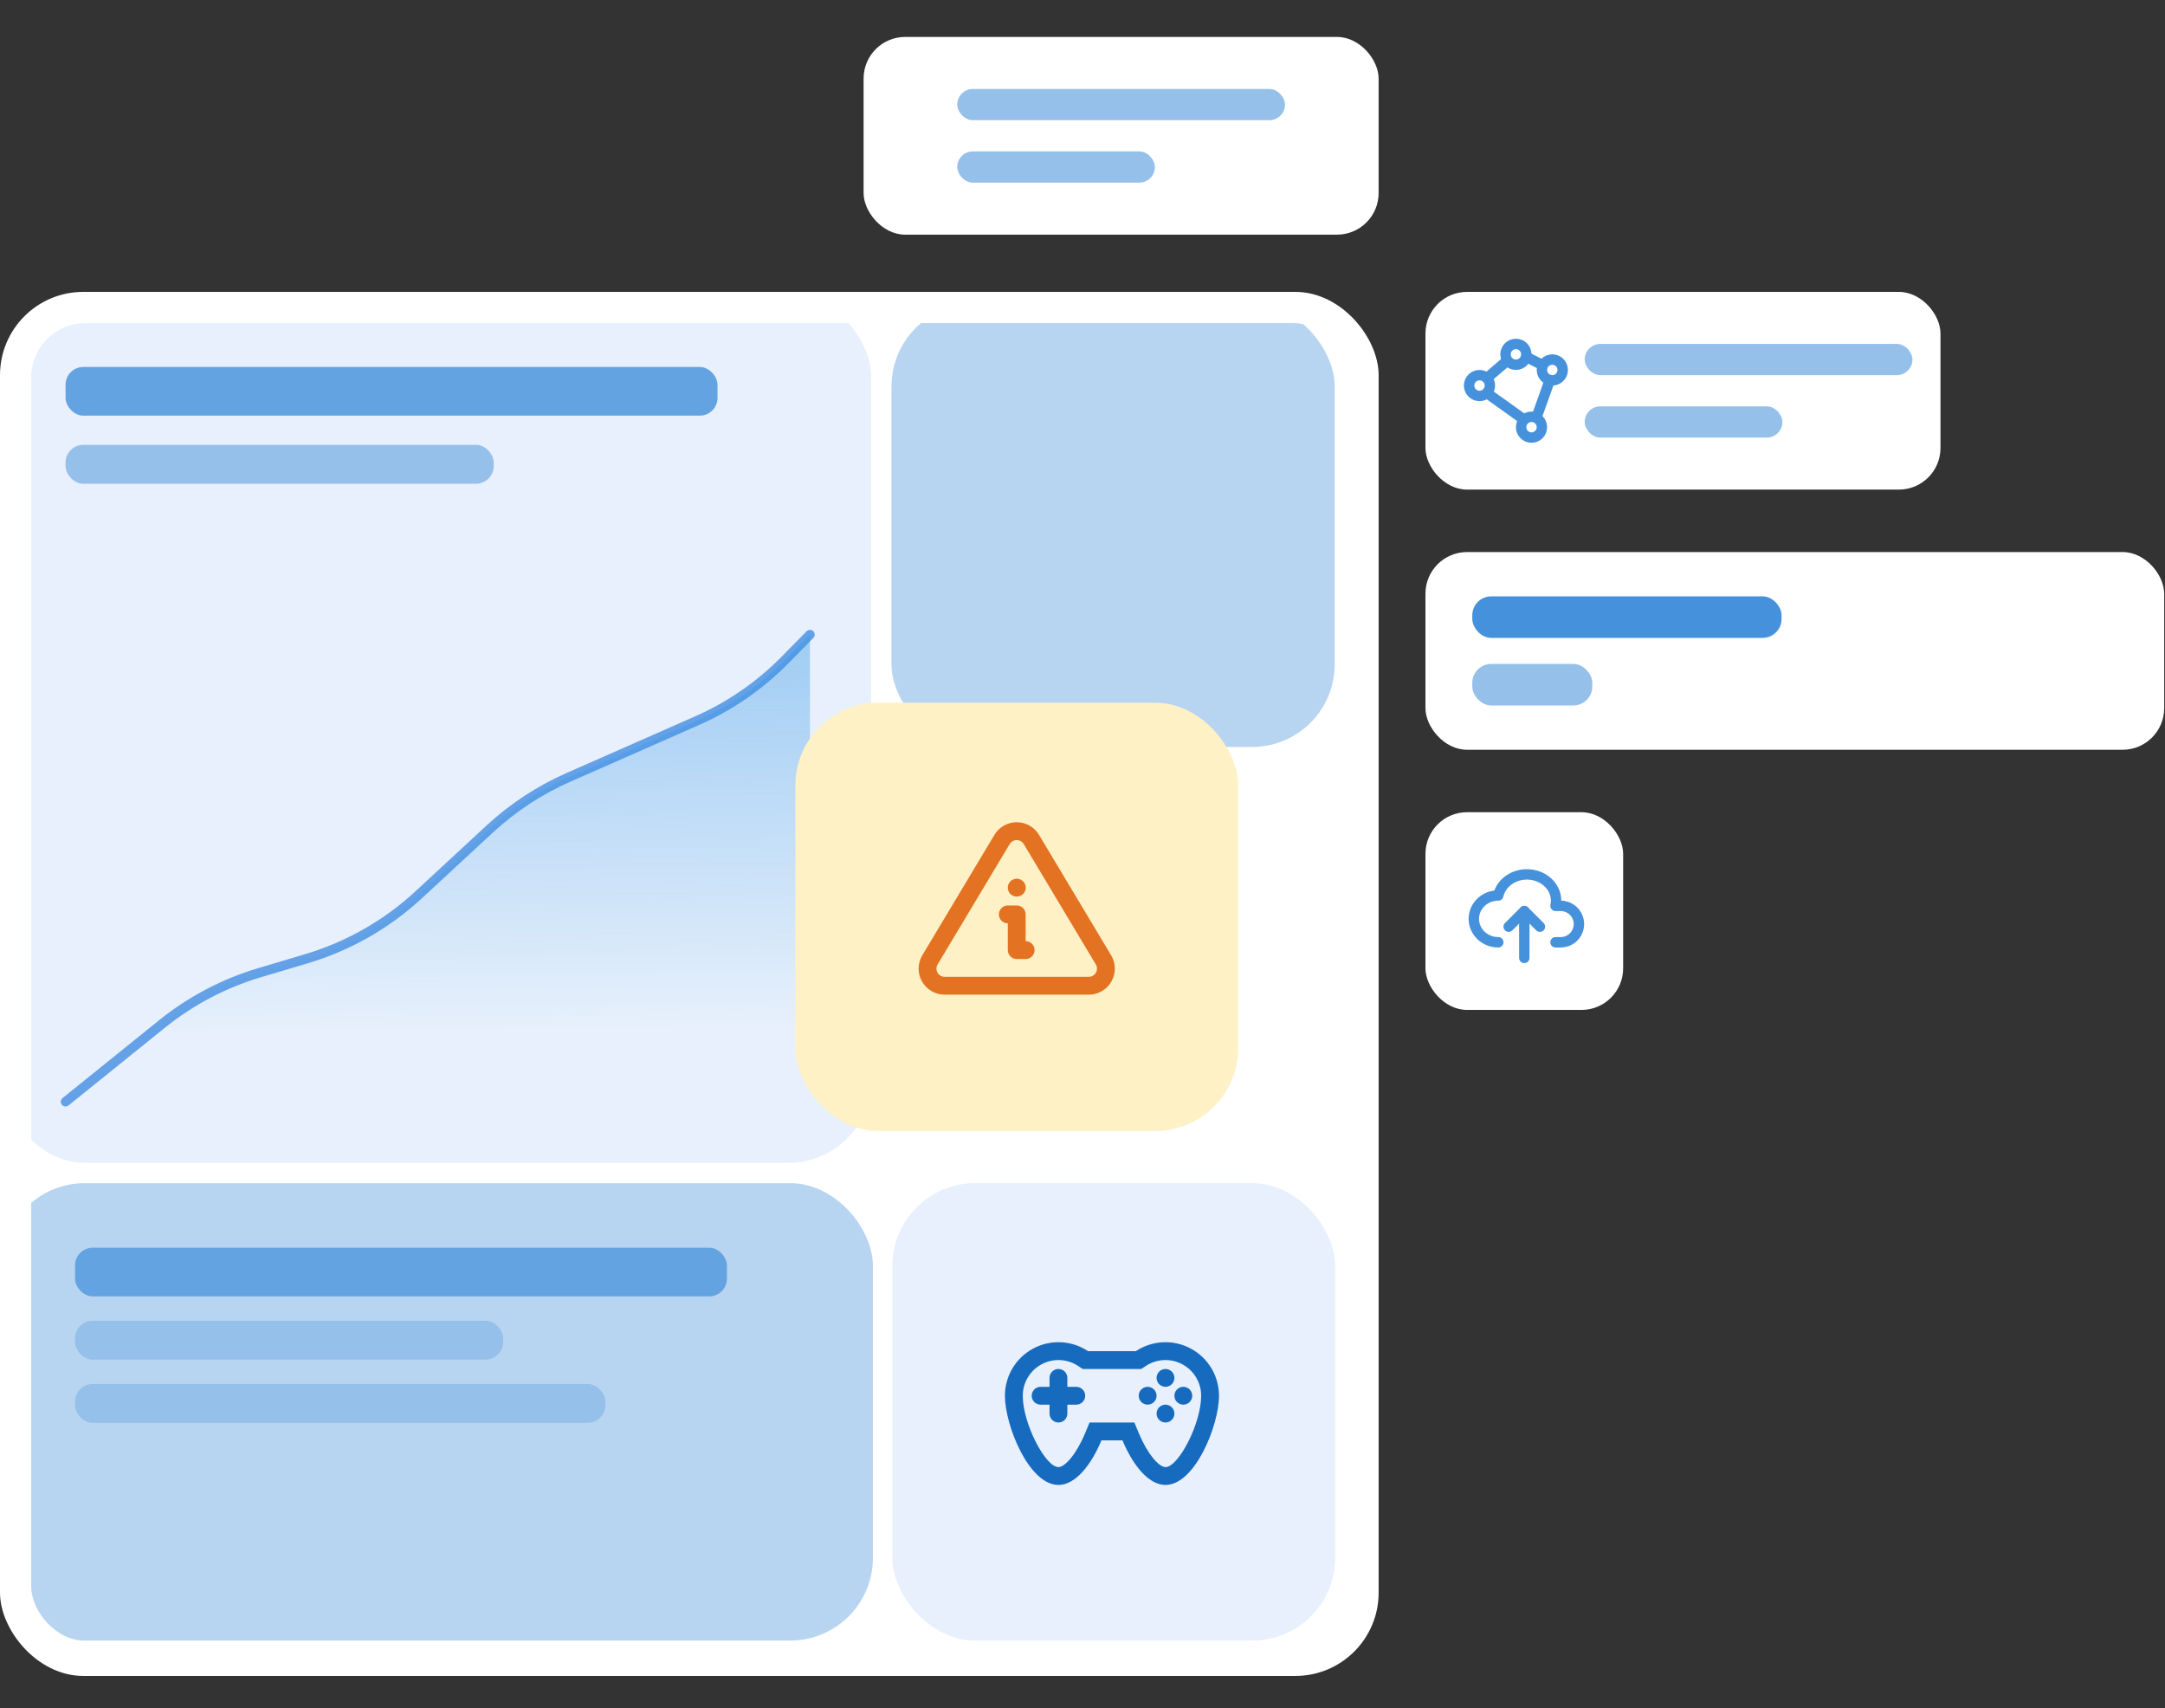 <svg width="469" height="370" viewBox="0 0 469 370" fill="none" xmlns="http://www.w3.org/2000/svg">
<rect x="0" y="0" width="469" height="370" fill="#333333" stroke="none"/>
<rect y="63.222" width="298.651" height="299.778" rx="18.032" fill="white"/>
<g clip-path="url(#clip0_8033_7262)">
<rect x="12.094" y="77.378" width="282.46" height="282.46" rx="21.079" fill="white"/>
<rect x="0.527" y="63.676" width="188.191" height="188.191" rx="17.917" fill="#E7F0FC"/>
<rect x="14.203" y="79.486" width="141.23" height="10.54" rx="3.839" fill="#64A3E1"/>
<rect x="14.203" y="96.349" width="92.748" height="8.432" rx="3.839" fill="#95C0EA"/>
<path d="M14.203 238.633L35.111 221.778C41.357 216.744 48.524 212.976 56.212 210.685L66.42 207.644C75.467 204.948 83.774 200.212 90.703 193.801L106.098 179.554C111.117 174.91 116.873 171.133 123.131 168.377L150.99 156.106C158.162 152.947 164.666 148.451 170.154 142.858L175.459 137.453" stroke="#64A1E7" stroke-width="2.056" stroke-linecap="round"/>
<path d="M35.111 221.778L14.203 238.633H175.459V137.453L170.154 142.858C164.666 148.451 158.162 152.947 150.99 156.106L123.131 168.377C116.873 171.133 111.117 174.91 106.098 179.554L90.703 193.801C83.774 200.212 75.467 204.948 66.42 207.644L56.212 210.685C48.524 212.976 41.357 216.744 35.111 221.778Z" fill="url(#paint0_linear_8033_7262)" fill-opacity="0.4"/>
<rect x="0.441" y="256.271" width="188.658" height="99.072" rx="17.917" fill="#B7D5F1"/>
<rect x="16.25" y="270.252" width="141.23" height="10.54" rx="3.839" fill="#64A3E1"/>
<rect x="16.25" y="286.061" width="92.748" height="8.432" rx="3.839" fill="#95C0EA"/>
<rect x="16.25" y="299.763" width="114.881" height="8.432" rx="3.839" fill="#95C0EA"/>
<rect x="193.316" y="256.271" width="95.91" height="99.072" rx="17.917" fill="#E7F0FC"/>
<g clip-path="url(#clip1_8033_7262)">
<path d="M231.221 300.38H233.153C233.666 300.38 234.157 300.584 234.52 300.946C234.882 301.309 235.086 301.8 235.086 302.313C235.086 302.825 234.882 303.317 234.52 303.679C234.157 304.041 233.666 304.245 233.153 304.245H231.221V306.177C231.221 306.69 231.018 307.181 230.655 307.543C230.293 307.906 229.801 308.109 229.289 308.109C228.776 308.109 228.285 307.906 227.923 307.543C227.56 307.181 227.357 306.69 227.357 306.177V304.245H225.424C224.912 304.245 224.42 304.041 224.058 303.679C223.696 303.317 223.492 302.825 223.492 302.313C223.492 301.8 223.696 301.309 224.058 300.946C224.42 300.584 224.912 300.38 225.424 300.38H227.357V298.448C227.357 297.936 227.56 297.444 227.923 297.082C228.285 296.719 228.776 296.516 229.289 296.516C229.801 296.516 230.293 296.719 230.655 297.082C231.018 297.444 231.221 297.936 231.221 298.448V300.38ZM235.7 292.651H246.065C247.811 291.492 249.84 290.828 251.934 290.73C254.029 290.632 256.11 291.104 257.958 292.095C259.805 293.086 261.349 294.56 262.425 296.359C263.502 298.159 264.07 300.216 264.069 302.313C264.069 308.716 258.879 321.635 252.476 321.635C248.658 321.635 245.271 317.04 243.159 311.974H238.606C236.496 317.04 233.107 321.635 229.289 321.635C222.885 321.635 217.695 308.716 217.695 302.313C217.695 300.216 218.263 298.159 219.339 296.359C220.416 294.56 221.96 293.086 223.807 292.095C225.655 291.104 227.736 290.632 229.83 290.73C231.925 290.828 233.953 291.492 235.7 292.651V292.651ZM247.232 296.516H234.533L233.559 295.869C232.394 295.096 231.042 294.655 229.646 294.59C228.25 294.525 226.863 294.84 225.632 295.502C224.401 296.163 223.372 297.145 222.655 298.345C221.938 299.544 221.559 300.915 221.56 302.313C221.56 308.335 226.472 317.771 229.289 317.771C230.684 317.771 233.161 314.992 235.039 310.486L236.032 308.109H245.736L246.727 310.486C248.604 314.992 251.081 317.771 252.476 317.771C255.293 317.771 260.205 308.335 260.205 302.313C260.205 300.915 259.827 299.544 259.11 298.345C258.393 297.145 257.364 296.163 256.133 295.502C254.902 294.84 253.514 294.525 252.118 294.59C250.723 294.655 249.37 295.096 248.206 295.869L247.232 296.516ZM252.476 300.38C251.963 300.38 251.472 300.177 251.11 299.814C250.747 299.452 250.544 298.961 250.544 298.448C250.544 297.936 250.747 297.444 251.11 297.082C251.472 296.719 251.963 296.516 252.476 296.516C252.988 296.516 253.48 296.719 253.842 297.082C254.205 297.444 254.408 297.936 254.408 298.448C254.408 298.961 254.205 299.452 253.842 299.814C253.48 300.177 252.988 300.38 252.476 300.38ZM248.611 304.245C248.099 304.245 247.607 304.041 247.245 303.679C246.883 303.317 246.679 302.825 246.679 302.313C246.679 301.8 246.883 301.309 247.245 300.946C247.607 300.584 248.099 300.38 248.611 300.38C249.124 300.38 249.615 300.584 249.978 300.946C250.34 301.309 250.544 301.8 250.544 302.313C250.544 302.825 250.34 303.317 249.978 303.679C249.615 304.041 249.124 304.245 248.611 304.245ZM256.34 304.245C255.828 304.245 255.336 304.041 254.974 303.679C254.612 303.317 254.408 302.825 254.408 302.313C254.408 301.8 254.612 301.309 254.974 300.946C255.336 300.584 255.828 300.38 256.34 300.38C256.853 300.38 257.344 300.584 257.707 300.946C258.069 301.309 258.273 301.8 258.273 302.313C258.273 302.825 258.069 303.317 257.707 303.679C257.344 304.041 256.853 304.245 256.34 304.245ZM252.476 308.109C251.963 308.109 251.472 307.906 251.11 307.543C250.747 307.181 250.544 306.69 250.544 306.177C250.544 305.665 250.747 305.173 251.11 304.811C251.472 304.448 251.963 304.245 252.476 304.245C252.988 304.245 253.48 304.448 253.842 304.811C254.205 305.173 254.408 305.665 254.408 306.177C254.408 306.69 254.205 307.181 253.842 307.543C253.48 307.906 252.988 308.109 252.476 308.109Z" fill="#166BBF"/>
</g>
<rect x="193.121" y="65.784" width="96.016" height="96.016" rx="17.917" fill="#B7D5F1"/>
<rect x="172.293" y="152.209" width="95.91" height="92.748" rx="17.917" fill="#FDF1C5"/>
<g clip-path="url(#clip2_8033_7262)">
<path d="M217.088 181.807L201.425 207.958C201.102 208.518 200.932 209.152 200.93 209.797C200.928 210.443 201.095 211.078 201.415 211.639C201.734 212.2 202.195 212.667 202.752 212.995C203.308 213.323 203.941 213.499 204.586 213.506H235.916C236.561 213.499 237.194 213.322 237.75 212.995C238.306 212.667 238.767 212.2 239.086 211.639C239.406 211.079 239.573 210.444 239.572 209.799C239.57 209.153 239.4 208.52 239.077 207.96L223.414 181.805C223.085 181.261 222.621 180.812 222.067 180.5C221.512 180.187 220.887 180.023 220.251 180.023C219.615 180.023 218.99 180.187 218.436 180.5C217.882 180.812 217.418 181.261 217.088 181.805V181.807Z" stroke="#E47223" stroke-width="3.865" stroke-linecap="round" stroke-linejoin="round"/>
<path d="M220.25 192.259H220.269" stroke="#E47223" stroke-width="3.865" stroke-linecap="round" stroke-linejoin="round"/>
<path d="M218.32 198.056H220.253V205.785H222.185" stroke="#E47223" stroke-width="3.865" stroke-linecap="round" stroke-linejoin="round"/>
</g>
</g>
<rect x="308.793" y="175.921" width="42.825" height="42.825" rx="9.016" fill="white"/>
<g clip-path="url(#clip3_8033_7262)">
<path d="M324.571 204.095C323.165 204.095 321.817 203.561 320.822 202.61C319.828 201.659 319.27 200.369 319.27 199.024C319.27 197.679 319.828 196.389 320.822 195.438C321.817 194.487 323.165 193.952 324.571 193.952C324.904 192.473 325.875 191.173 327.272 190.338C327.964 189.925 328.74 189.638 329.555 189.494C330.37 189.351 331.208 189.353 332.022 189.501C332.836 189.649 333.61 189.94 334.299 190.357C334.988 190.774 335.579 191.309 336.038 191.932C336.498 192.554 336.816 193.252 336.976 193.986C337.135 194.719 337.133 195.474 336.968 196.206H338.095C339.141 196.206 340.145 196.622 340.884 197.362C341.624 198.101 342.04 199.105 342.04 200.151C342.04 201.197 341.624 202.2 340.884 202.94C340.145 203.68 339.141 204.095 338.095 204.095H336.968" stroke="#4691DB" stroke-width="2.254" stroke-linecap="round" stroke-linejoin="round"/>
<path d="M326.828 200.714L330.209 197.333L333.59 200.714" stroke="#4691DB" stroke-width="2.254" stroke-linecap="round" stroke-linejoin="round"/>
<path d="M330.207 197.333V207.476" stroke="#4691DB" stroke-width="2.254" stroke-linecap="round" stroke-linejoin="round"/>
</g>
<rect x="308.793" y="63.222" width="111.571" height="42.825" rx="9.016" fill="white"/>
<g clip-path="url(#clip4_8033_7262)">
<path d="M326.137 76.746C326.137 77.344 326.374 77.917 326.797 78.34C327.22 78.762 327.793 79 328.391 79C328.988 79 329.562 78.762 329.984 78.34C330.407 77.917 330.645 77.344 330.645 76.746C330.645 76.148 330.407 75.575 329.984 75.152C329.562 74.729 328.988 74.492 328.391 74.492C327.793 74.492 327.22 74.729 326.797 75.152C326.374 75.575 326.137 76.148 326.137 76.746Z" stroke="#4691DB" stroke-width="2.254" stroke-linecap="round" stroke-linejoin="round"/>
<path d="M334.023 80.127C334.023 80.725 334.261 81.298 334.684 81.721C335.106 82.144 335.68 82.381 336.277 82.381C336.875 82.381 337.449 82.144 337.871 81.721C338.294 81.298 338.531 80.725 338.531 80.127C338.531 79.529 338.294 78.956 337.871 78.533C337.449 78.111 336.875 77.873 336.277 77.873C335.68 77.873 335.106 78.111 334.684 78.533C334.261 78.956 334.023 79.529 334.023 80.127Z" stroke="#4691DB" stroke-width="2.254" stroke-linecap="round" stroke-linejoin="round"/>
<path d="M318.246 83.508C318.246 84.106 318.484 84.679 318.906 85.102C319.329 85.524 319.902 85.762 320.5 85.762C321.098 85.762 321.671 85.524 322.094 85.102C322.517 84.679 322.754 84.106 322.754 83.508C322.754 82.91 322.517 82.337 322.094 81.914C321.671 81.491 321.098 81.254 320.5 81.254C319.902 81.254 319.329 81.491 318.906 81.914C318.484 82.337 318.246 82.91 318.246 83.508Z" stroke="#4691DB" stroke-width="2.254" stroke-linecap="round" stroke-linejoin="round"/>
<path d="M329.516 92.524C329.516 93.122 329.753 93.695 330.176 94.118C330.598 94.54 331.172 94.778 331.77 94.778C332.367 94.778 332.941 94.54 333.363 94.118C333.786 93.695 334.024 93.122 334.024 92.524C334.024 91.926 333.786 91.353 333.363 90.93C332.941 90.507 332.367 90.27 331.77 90.27C331.172 90.27 330.598 90.507 330.176 90.93C329.753 91.353 329.516 91.926 329.516 92.524Z" stroke="#4691DB" stroke-width="2.254" stroke-linecap="round" stroke-linejoin="round"/>
<path d="M322.191 81.817L326.136 78.436" stroke="#4691DB" stroke-width="2.254" stroke-linecap="round" stroke-linejoin="round"/>
<path d="M330.645 77.31L334.025 79" stroke="#4691DB" stroke-width="2.254" stroke-linecap="round" stroke-linejoin="round"/>
<path d="M335.716 82.381L332.898 90.27" stroke="#4691DB" stroke-width="2.254" stroke-linecap="round" stroke-linejoin="round"/>
<path d="M330.08 90.833L322.191 85.198" stroke="#4691DB" stroke-width="2.254" stroke-linecap="round" stroke-linejoin="round"/>
</g>
<rect x="343.289" y="74.492" width="71" height="6.762" rx="3.381" fill="#95C0EA"/>
<rect x="343.289" y="88.016" width="42.825" height="6.762" rx="3.381" fill="#95C0EA"/>
<rect x="187.078" y="8" width="111.571" height="42.825" rx="9.016" fill="white"/>
<rect x="207.363" y="19.27" width="71" height="6.762" rx="3.381" fill="#95C0EA"/>
<rect x="207.363" y="32.794" width="42.825" height="6.762" rx="3.381" fill="#95C0EA"/>
<rect x="308.793" y="119.572" width="160.032" height="42.825" rx="9.016" fill="white"/>
<rect x="318.938" y="129.167" width="67" height="9" rx="4.105" fill="#4691DB"/>
<rect x="318.938" y="143.802" width="26" height="9" rx="4.105" fill="#95C0EA"/>
<defs>
<linearGradient id="paint0_linear_8033_7262" x1="94.781" y1="137.454" x2="95.648" y2="223.151" gradientUnits="userSpaceOnUse">
<stop stop-color="#3395E5"/>
<stop offset="1" stop-color="#3395E5" stop-opacity="0"/>
</linearGradient>
<clipPath id="clip0_8033_7262">
<rect x="6.762" y="69.984" width="285.127" height="285.4" rx="11.753" fill="white"/>
</clipPath>
<clipPath id="clip1_8033_7262">
<rect width="46.374" height="46.374" fill="white" transform="translate(217.695 282.99)"/>
</clipPath>
<clipPath id="clip2_8033_7262">
<rect width="46.374" height="46.374" fill="white" transform="translate(197.062 174.869)"/>
</clipPath>
<clipPath id="clip3_8033_7262">
<rect width="27.048" height="27.048" fill="white" transform="translate(316.684 183.81)"/>
</clipPath>
<clipPath id="clip4_8033_7262">
<rect width="27.048" height="27.048" fill="white" transform="translate(314.867 71.111)"/>
</clipPath>
</defs>
</svg>

